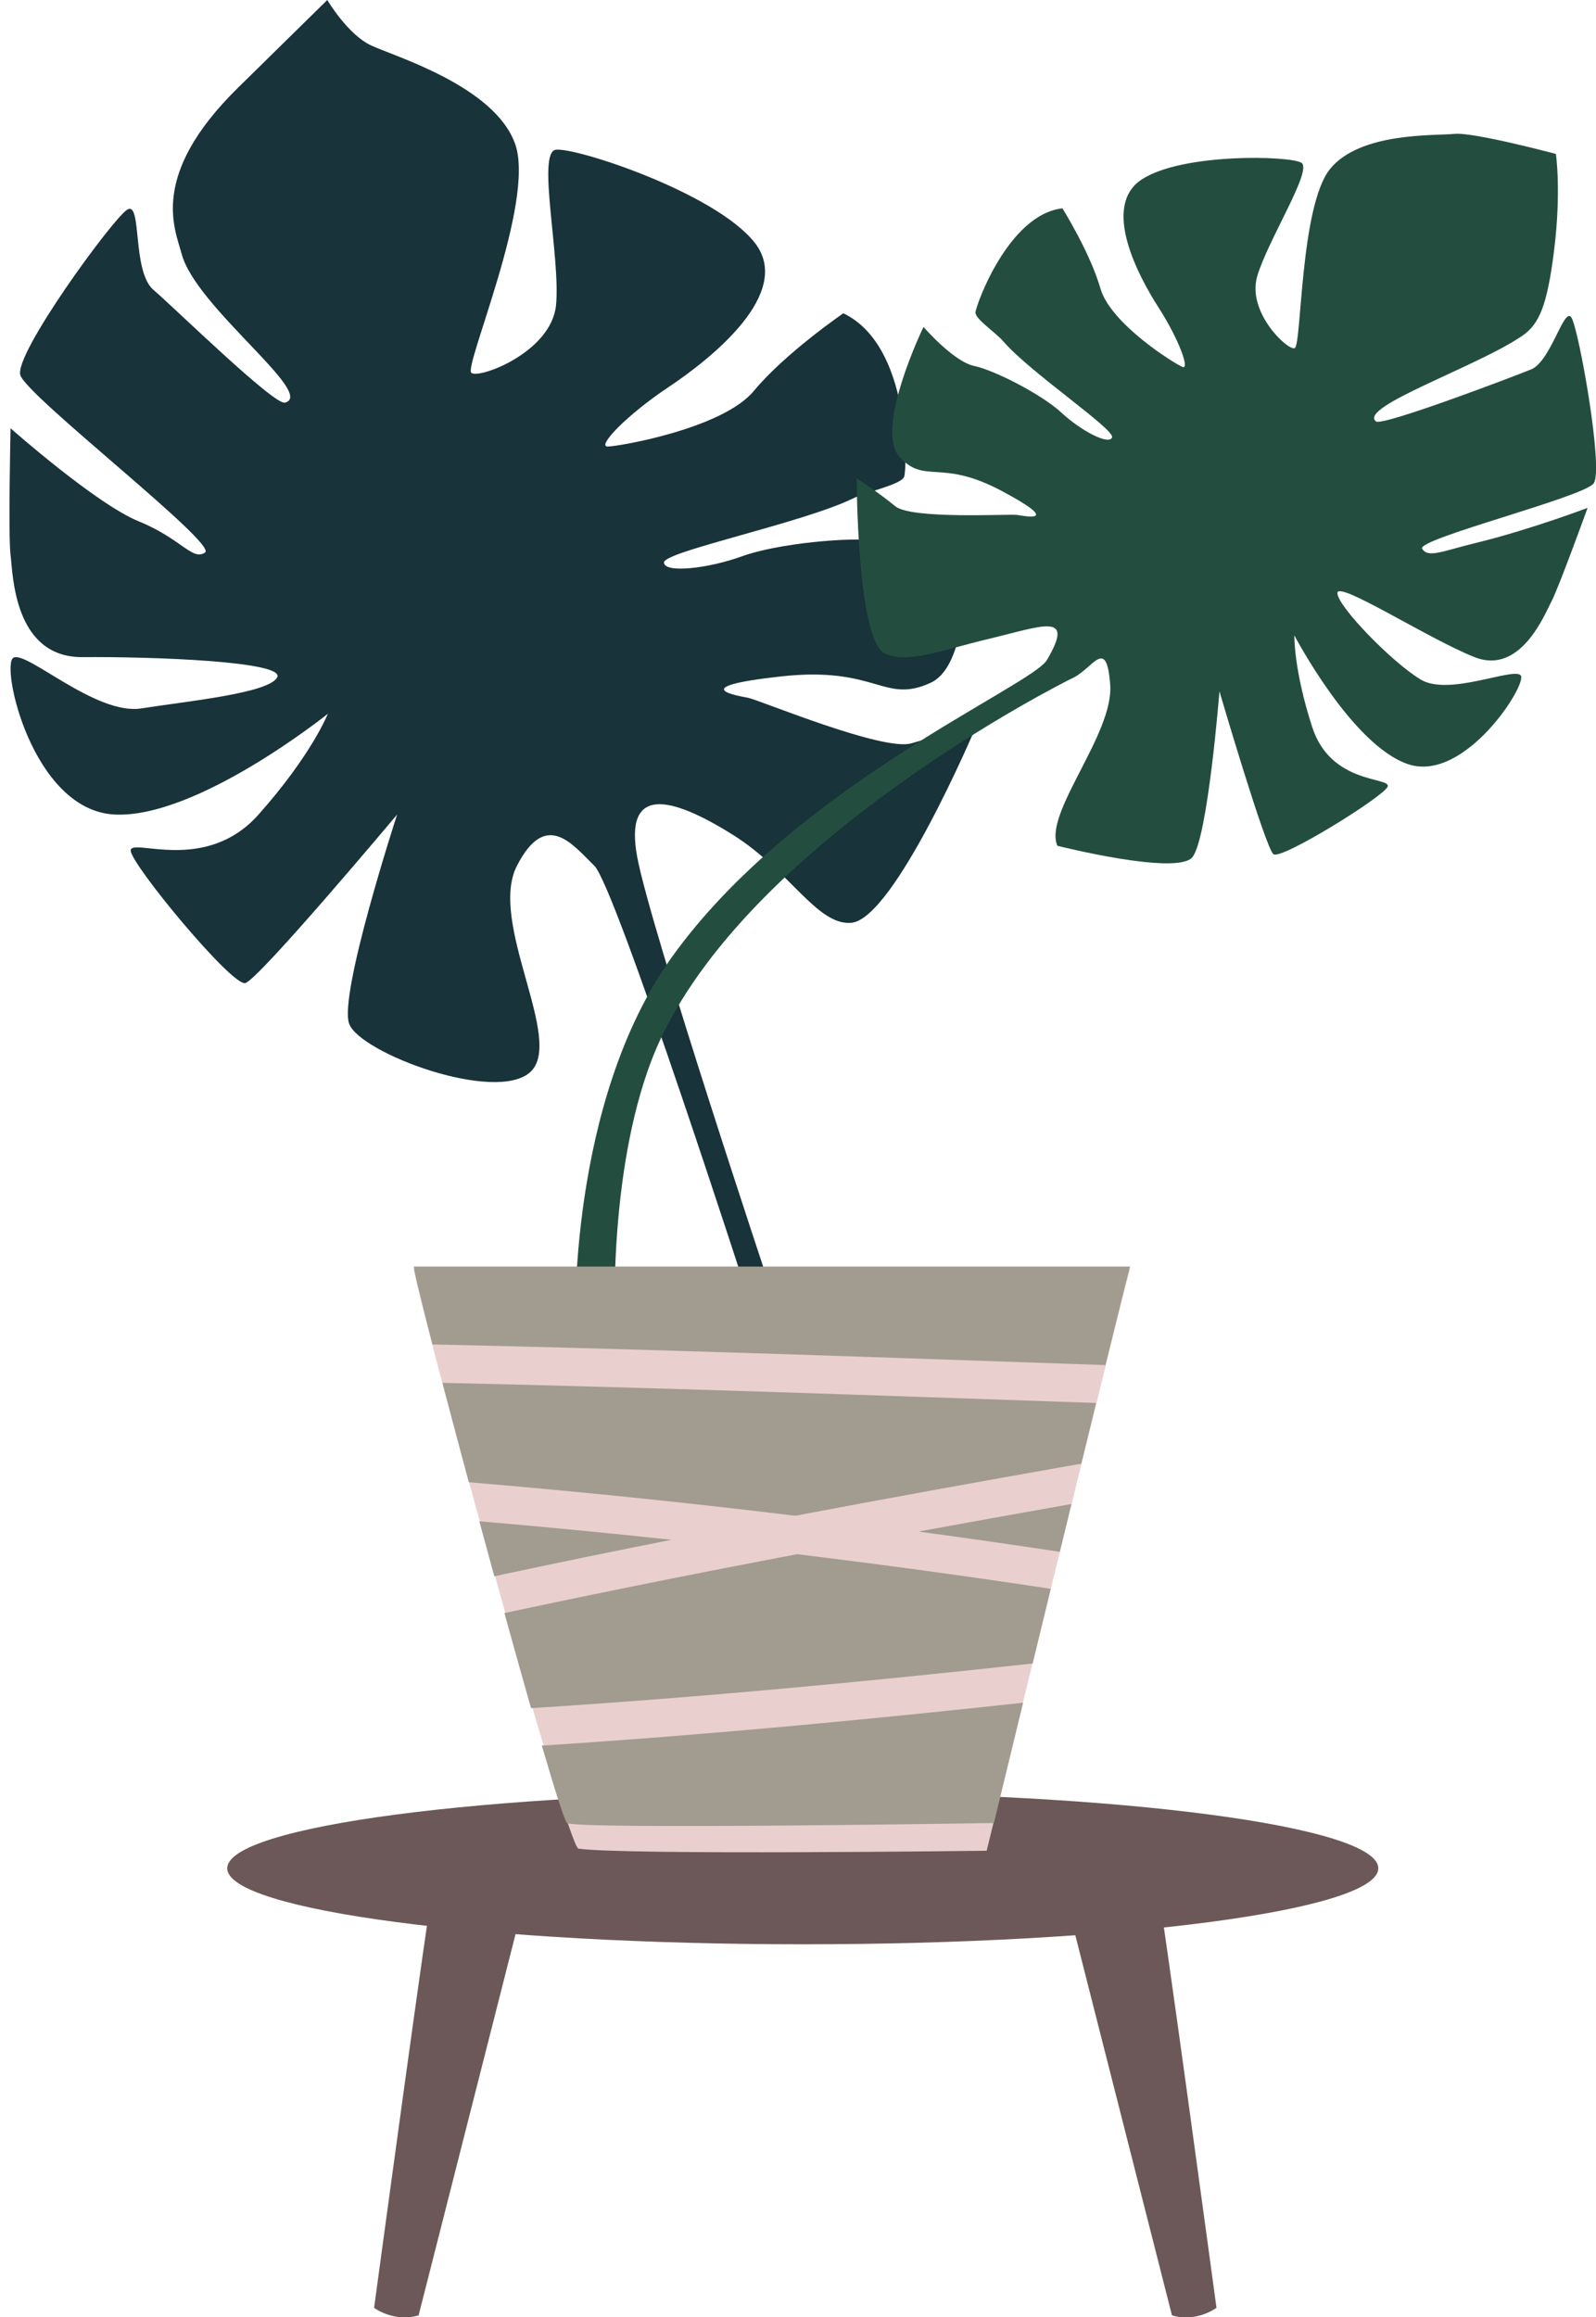 <?xml version="1.0" encoding="UTF-8"?><svg xmlns="http://www.w3.org/2000/svg" xmlns:xlink="http://www.w3.org/1999/xlink" height="659.5" preserveAspectRatio="xMidYMid meet" version="1.0" viewBox="-2.7 0.0 454.4 659.5" width="454.4" zoomAndPan="magnify"><defs><clipPath id="a"><path d="M 300 537 L 344 537 L 344 659.539 L 300 659.539 Z M 300 537"/></clipPath><clipPath id="b"><path d="M 103 537 L 147 537 L 147 659.539 L 103 659.539 Z M 103 537"/></clipPath><clipPath id="c"><path d="M 161 38 L 451.719 38 L 451.719 378 L 161 378 Z M 161 38"/></clipPath></defs><g><g clip-path="url(#a)" id="change1_1"><path d="M 326.926 537.609 C 327.777 539.562 343.645 656.812 343.645 656.812 C 343.645 656.812 338.047 661.051 330.973 658.961 L 300.863 540.59 L 326.926 537.609" fill="#6c5858"/></g><g id="change1_2"><path d="M 389.719 531.727 C 389.719 543.668 316.355 553.352 225.859 553.352 C 135.363 553.352 62 543.668 62 531.727 C 62 519.781 135.363 510.102 225.859 510.102 C 316.355 510.102 389.719 519.781 389.719 531.727" fill="#6c5858"/></g><g clip-path="url(#b)" id="change1_3"><path d="M 120.531 537.609 C 119.676 539.562 103.809 656.812 103.809 656.812 C 103.809 656.812 109.41 661.051 116.484 658.961 L 146.59 540.59 L 120.531 537.609" fill="#6c5858"/></g><g id="change2_1"><path d="M 210.598 370.039 C 210.598 370.039 172.559 252.191 166.492 246.363 C 160.426 240.539 152.84 230.191 144.496 246.363 C 136.152 262.535 158.148 296.086 148.289 305.102 C 138.426 314.113 99.742 299.703 96.711 291.359 C 93.676 283.016 110.363 231.82 110.363 231.82 C 110.363 231.82 70.918 278.84 67.129 279.789 C 63.336 280.738 34.512 245.891 34.512 242.074 C 34.512 238.266 55.75 248.891 70.918 231.82 C 86.09 214.75 90.641 203.145 90.641 203.145 C 90.641 203.145 53.473 232.961 29.961 231.82 C 6.445 230.68 -2.656 189.18 1.137 187.176 C 4.93 185.168 24.652 203.652 37.543 201.617 C 50.441 199.578 73.953 197.305 76.23 192.754 C 78.504 188.203 40.578 186.867 20.855 187.023 C 1.137 187.176 0.988 163.289 0.305 157.922 C -0.379 152.551 0.305 121.887 0.305 121.887 C 0.305 121.887 24.652 143.434 36.785 148.371 C 48.922 153.309 52.129 159.75 55.695 157.238 C 59.262 154.727 4.863 112.734 3.082 106.754 C 1.297 100.773 28.941 62.871 33.402 59.75 C 37.859 56.629 34.738 77.141 40.98 82.492 C 47.223 87.844 75.391 115.414 78.438 114.598 C 87.422 112.184 53.02 87.398 49.008 72.234 C 47.125 65.129 39.645 49.941 65.059 24.973 C 90.477 0 90.477 0 90.477 0 C 90.477 0 96.273 9.812 102.961 12.934 C 109.648 16.055 138.188 24.523 143.984 41.023 C 149.781 57.523 129.27 104.34 131.5 106.125 C 133.727 107.906 154.27 100.25 155.605 86.871 C 156.941 73.496 150.137 43.523 155.484 42.633 C 160.836 41.738 201.059 54.848 212.207 69.113 C 223.355 83.383 199.723 102.113 187.684 110.137 C 175.645 118.164 167.172 127.082 170.293 127.082 C 173.414 127.082 203.07 121.969 211.922 111.266 C 220.777 100.566 237.402 89.164 237.402 89.164 C 256.582 98.293 255.602 133.477 254.711 135.703 C 253.82 137.934 244.324 139.824 240.297 141.797 C 225.898 148.848 186.344 156.957 186.344 160.078 C 186.344 163.199 198.828 161.863 208.641 158.297 C 218.449 154.727 239.422 152.684 247.633 153.902 C 255.848 155.121 271.895 147.332 271.895 147.332 C 271.895 147.332 275.625 188.254 262.211 194.352 C 248.801 200.445 246.969 189.473 219.535 192.523 C 192.098 195.57 207.34 198.008 210.391 198.617 C 213.438 199.227 248.887 213.984 256.812 211.547 C 264.738 209.109 275.02 207.152 275.02 207.152 C 275.02 207.152 251.941 261.609 239.652 262.633 C 229.93 263.445 222.16 247.754 206.027 237.637 C 188.062 226.371 175.027 223.613 178.688 243.734 C 182.344 263.855 216.965 367.684 216.965 367.684 L 210.598 370.039" fill="#183339"/></g><g clip-path="url(#c)" id="change3_1"><path d="M 172.359 374.488 C 172.359 374.488 170.57 326.809 185.605 295.207 C 212.645 238.363 299.242 194.605 302.789 192.926 C 308.5 190.219 312.375 180.93 313.387 194.945 C 314.398 208.965 294.305 231.555 298.355 240.715 C 298.355 240.715 332.395 249.297 336.785 243.961 C 341.18 238.625 344.492 196.758 344.492 196.758 C 344.492 196.758 357.602 241.438 359.871 243.117 C 362.141 244.793 391.309 226.676 392.387 223.879 C 393.465 221.082 376.234 223.387 370.906 206.945 C 365.578 190.508 365.816 180.82 365.816 180.82 C 365.816 180.82 382.266 212.293 398.336 217.531 C 414.406 222.77 432.246 194.68 430.273 192.227 C 428.301 189.773 409.863 198.242 401.805 193.414 C 393.746 188.59 378.309 172.773 378.07 168.848 C 377.836 164.922 403.945 181.812 417.109 187.02 C 430.273 192.227 437.129 174.742 439.109 170.98 C 441.086 167.223 449.309 144.547 449.309 144.547 C 449.309 144.547 432.586 150.863 417.383 154.551 C 408.113 156.801 403.887 158.934 402.207 156.172 C 400.531 153.406 448.148 141.5 451.039 137.574 C 453.926 133.648 446.828 93.859 444.727 90.418 C 442.625 86.977 438.91 102.828 433.215 105.141 C 427.52 107.453 390.891 121.336 389.086 119.949 C 383.75 115.859 418.02 104.309 430.742 95.547 C 435.48 92.281 437.785 87.117 439.754 71.387 C 441.875 54.418 440.281 43.812 440.281 43.812 C 440.281 43.812 416.758 37.539 411.395 38.102 C 406.031 38.664 384.523 37.508 375.973 48.109 C 367.422 58.715 367.906 98.359 365.91 99.094 C 363.914 99.824 352.324 88.898 355.215 78.742 C 358.105 68.582 371.148 48.355 367.816 46.32 C 364.484 44.281 333.84 43.508 322.336 51.094 C 310.832 58.68 321.359 78.523 327.152 87.52 C 332.941 96.52 336.09 105.25 334 104.441 C 331.91 103.637 313.5 92.223 310.598 82.086 C 307.695 71.949 299.789 59.289 299.789 59.289 C 284.363 61.031 275.062 87.094 275.027 88.961 C 274.992 90.824 280.816 94.664 282.957 97.152 C 290.602 106.043 314.797 122.211 313.914 124.5 C 313.031 126.789 305.047 122.586 299.488 117.434 C 293.93 112.281 280.461 105.363 274.617 104.137 C 268.773 102.906 260.23 93.047 260.23 93.047 C 260.23 93.047 246.152 122.105 253.406 130.039 C 260.664 137.98 264.996 130.402 282.504 139.727 C 300.016 149.051 289.117 146.902 286.902 146.559 C 284.691 146.219 256.773 147.887 252.156 144.051 C 247.539 140.215 241.207 136.125 241.207 136.125 C 241.207 136.125 241.254 182.031 249.191 185.961 C 255.473 189.066 265.289 185.047 278.957 181.793 C 294.176 178.172 303.512 174.031 295.367 187.848 C 290.957 195.328 223.305 223.719 188.461 272.578 C 158.98 313.918 161.117 377.48 161.117 377.48 L 172.359 374.488" fill="#234e3f"/></g><g id="change4_1"><path d="M 115.133 361.176 C 115.133 365.914 158.621 525.617 162.004 526.125 C 174.625 528.027 278.215 526.73 278.215 526.73 C 278.215 526.73 316.441 370.348 319.031 361.176 L 115.133 361.176" fill="#e9d0cf"/></g><g id="change5_1"><path d="M 299.035 441.66 C 300.141 437.109 301.254 432.555 302.352 428.047 C 287.816 430.613 273.289 433.223 258.773 435.883 C 272.207 437.703 285.629 439.621 299.035 441.66" fill="#a29b8f"/></g><g id="change5_2"><path d="M 130.777 421.852 C 161.824 424.457 192.816 427.637 223.742 431.391 C 250.84 426.254 277.984 421.348 305.152 416.566 C 306.617 410.566 308.039 404.758 309.379 399.289 C 247.352 397.152 185.32 394.93 123.273 393.562 C 125.512 402.129 128.074 411.785 130.777 421.852" fill="#a29b8f"/></g><g id="change5_3"><path d="M 296.469 452.188 C 272.441 448.539 248.359 445.266 224.238 442.324 C 196.402 447.613 168.617 453.16 140.91 459.086 C 143.574 468.723 146.152 477.941 148.492 486.141 C 196.188 483.141 243.781 478.621 291.301 473.441 C 292.945 466.676 294.688 459.508 296.469 452.188" fill="#a29b8f"/></g><g id="change5_4"><path d="M 133.773 432.965 C 135.184 438.172 136.609 443.41 138.031 448.605 C 154.812 445.016 171.625 441.566 188.461 438.23 C 170.25 436.277 152.023 434.516 133.773 432.965" fill="#a29b8f"/></g><g id="change5_5"><path d="M 151.566 496.805 C 155.363 509.793 158.094 518.398 158.758 518.84 C 161.602 520.738 280.281 518.84 280.281 518.84 C 280.281 518.84 283.738 504.574 288.59 484.602 C 242.992 489.547 197.328 493.863 151.566 496.805" fill="#a29b8f"/></g><g id="change5_6"><path d="M 312.023 388.512 C 315.703 373.535 318.391 362.727 319.031 360.465 L 115.133 360.465 C 115.133 361.531 117.199 370.059 120.434 382.629 C 184.312 384.012 248.168 386.316 312.023 388.512" fill="#a29b8f"/></g></g></svg>